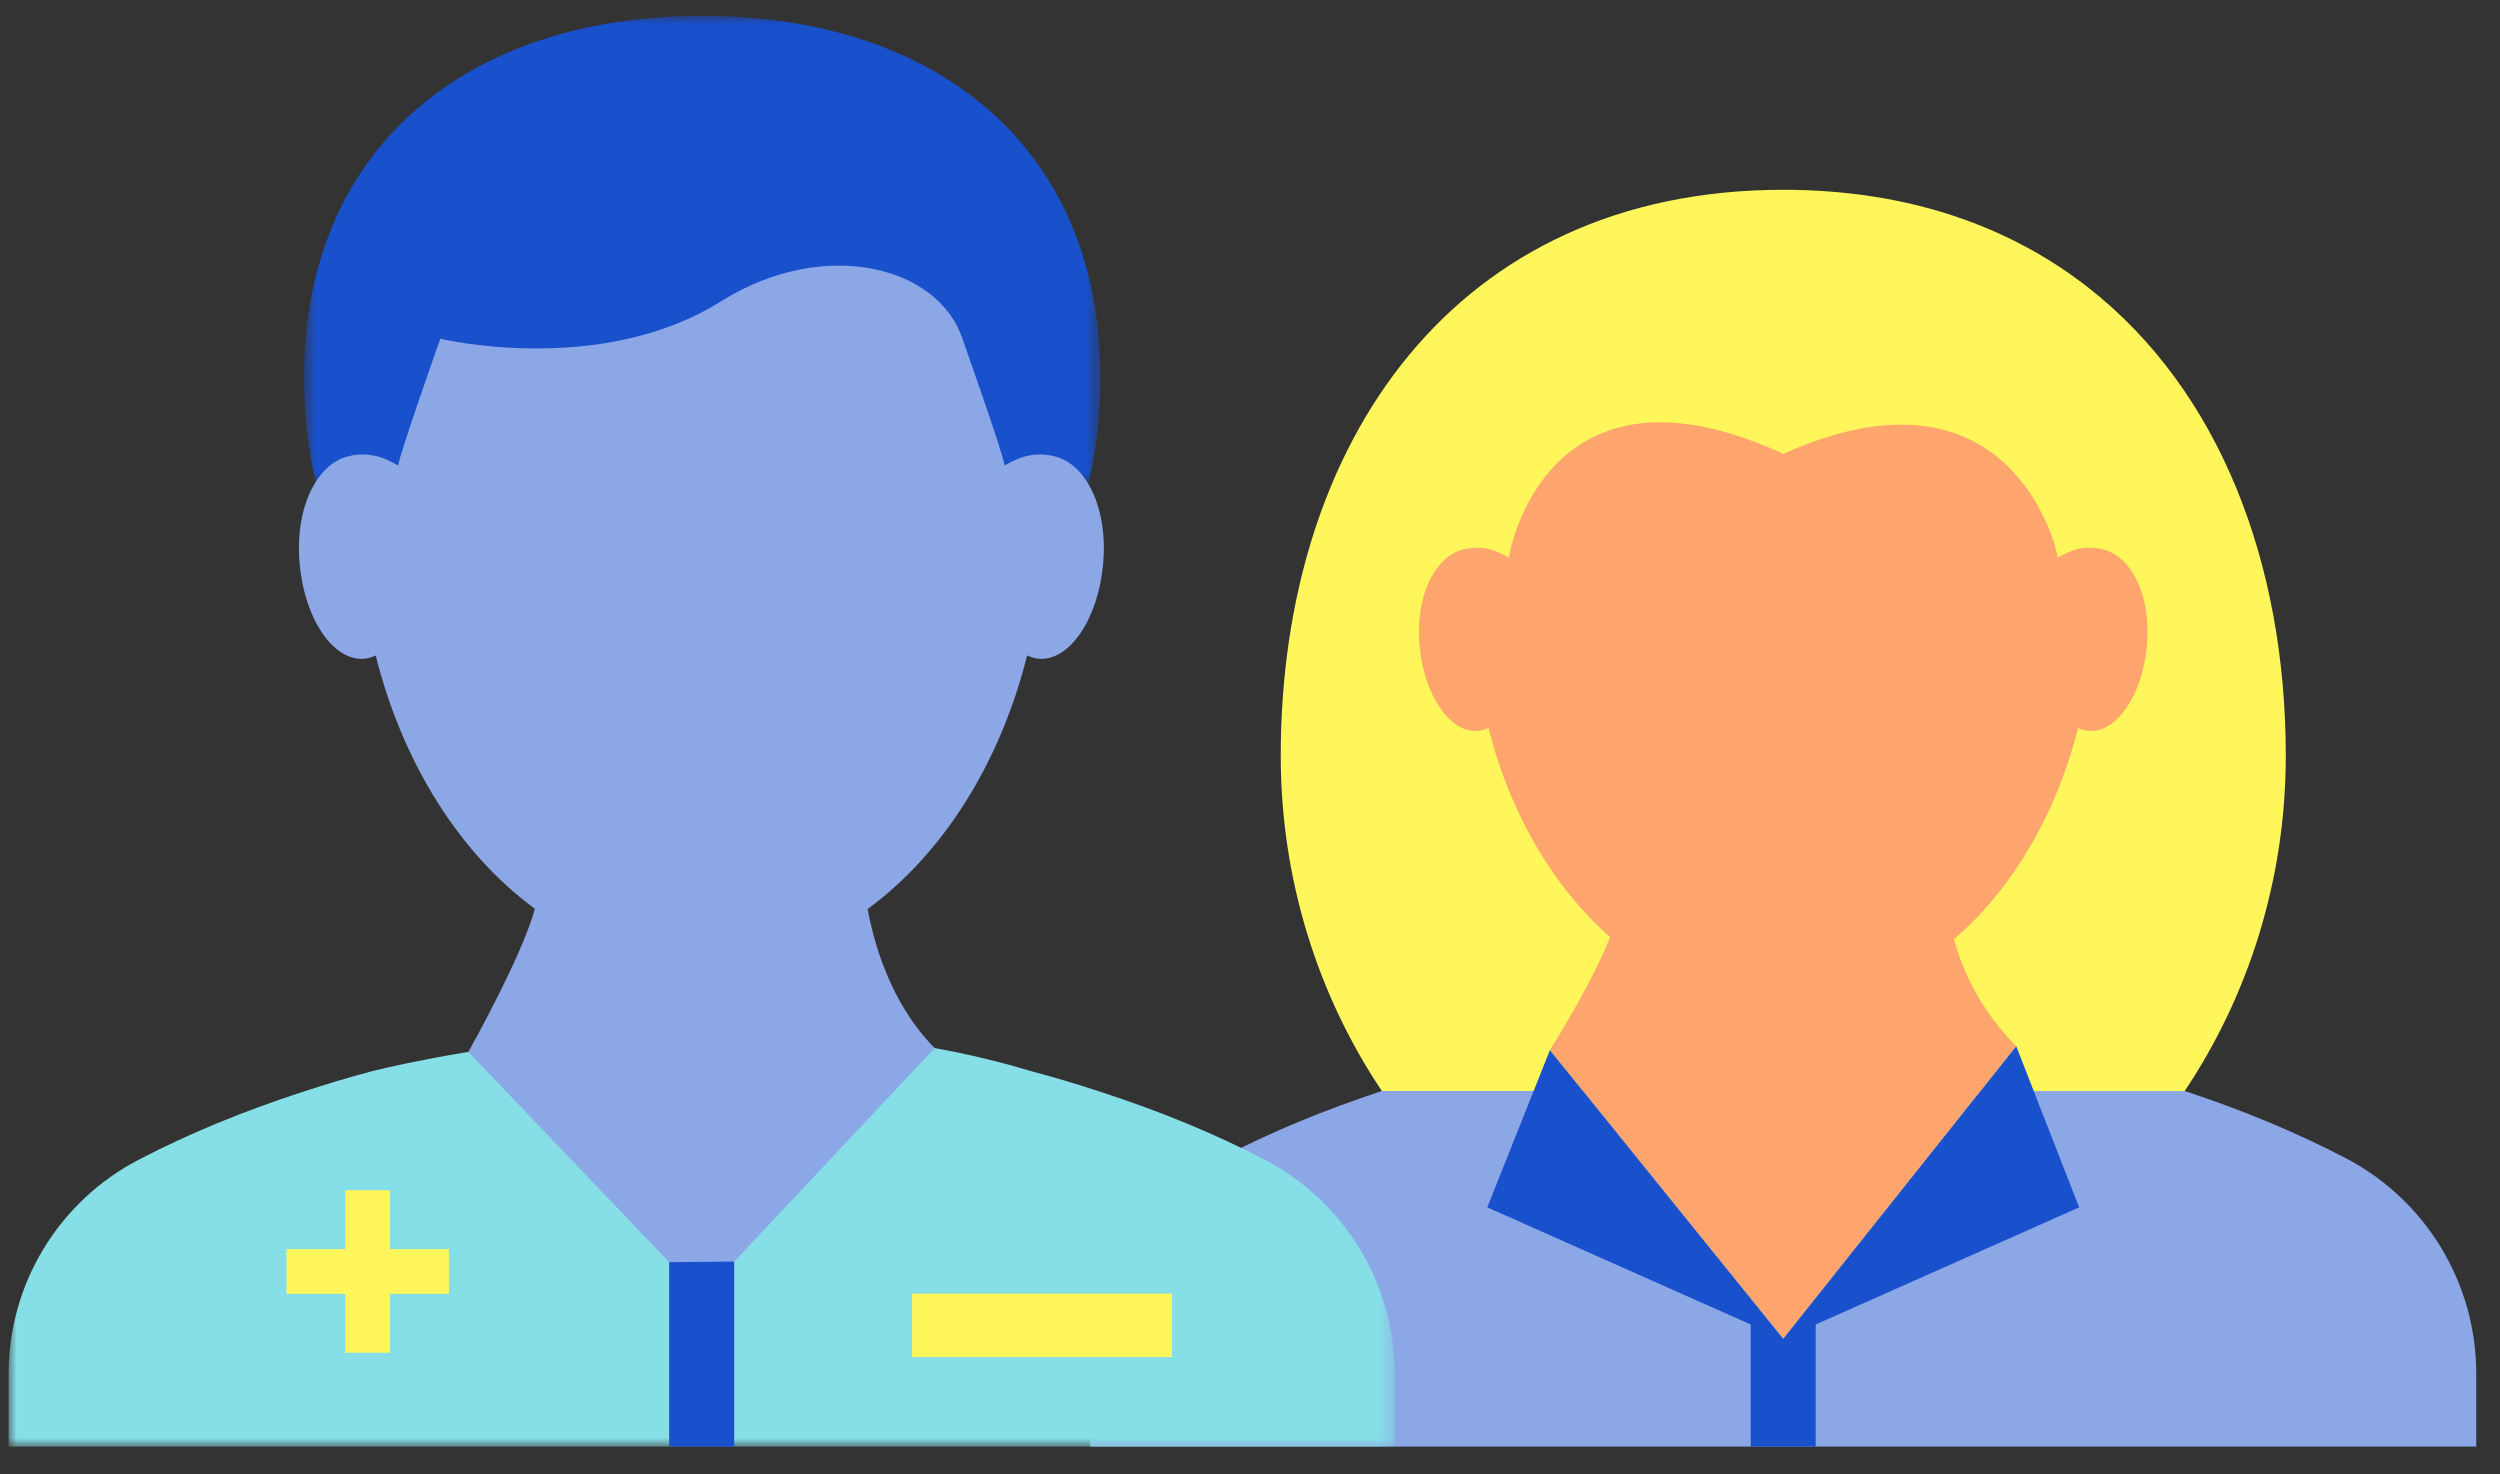 <?xml version="1.0" encoding="UTF-8"?> <svg xmlns="http://www.w3.org/2000/svg" xmlns:xlink="http://www.w3.org/1999/xlink" width="156" height="92" viewBox="0 0 156 92"><rect x="0" y="0" width="156" height="92" fill="#333333" stroke="none"/><defs><path id="ilevko9j4a" d="M0.69 0L50.388 0 50.388 29.207 0.69 29.207z"></path><path id="znm6b26roc" d="M0 0.063L86.489 0.063 86.489 26.04 0 26.04z"></path></defs><g fill="none" fill-rule="evenodd"><g><g><g><g><g><g><path fill="#8CA7E5" d="M68.292 56.237c-1.498-.491-3.006-.954-4.54-1.358-18.887-5.73-40.982-.01-41.043.007-1.546.406-3.036.867-4.544 1.362-3.486 1.15-6.867 2.528-10.065 4.202C3.156 63.042 0 68.19 0 73.86v4.567h86.49V73.87c0-5.68-3.162-10.832-8.115-13.429-3.201-1.676-6.59-3.056-10.083-4.205z" transform="translate(-1070 -1030) translate(0 786) translate(165 244.989) translate(855) translate(50) translate(68.027 10.854)"></path><path fill="#FFF65B" d="M18.202 56.237c-3.925-5.853-6.311-13.085-6.311-20.912C11.89 15.815 22.716 0 43.249 0c7.78 0 14.168 2.272 19.1 6.155 8.082 6.363 12.257 17.054 12.257 29.17 0 7.827-2.386 15.059-6.31 20.914l-50.094-.002z" transform="translate(-1070 -1030) translate(0 786) translate(165 244.989) translate(855) translate(50) translate(68.027 10.854)"></path><path fill="#FFA56D" d="M53.482 44.801l-20.495.013c-.404 2.725-4.3 8.87-4.3 8.87l14.56 18.022 14.539-18.263c-2.762-2.794-3.9-5.913-4.304-8.642" transform="translate(-1070 -1030) translate(0 786) translate(165 244.989) translate(855) translate(50) translate(68.027 10.854)"></path><path fill="#1950CC" d="M61.711 63.496L57.786 53.442 43.245 71.706 28.687 53.686 24.779 63.496 41.218 70.805 41.218 78.426 45.272 78.426 45.272 70.805z" transform="translate(-1070 -1030) translate(0 786) translate(165 244.989) translate(855) translate(50) translate(68.027 10.854)"></path><path fill="#FFA56D" d="M63.278 22.457c-1.598-.437-2.664.413-2.907.49 0-.447-2.883-12.859-17.124-6.468C28.55 9.716 26.143 22.5 26.143 22.947h-.017c-.244-.077-1.307-.927-2.907-.49-1.696.467-2.943 2.852-2.665 5.973.277 3.121 1.92 5.507 3.67 5.329.219-.024.429-.084.628-.18 1.525 6.037 4.75 11.07 8.937 14.134 2.796 2.044 6.023 3.21 9.458 3.21 3.44 0 6.665-1.166 9.46-3.21 4.19-3.064 7.414-8.097 8.938-14.135.199.097.41.157.628.18 1.75.18 3.393-2.207 3.672-5.328.275-3.121-.97-5.506-2.667-5.973L52.708 0" transform="translate(-1070 -1030) translate(0 786) translate(165 244.989) translate(855) translate(50) translate(68.027 10.854)"></path></g><g><g transform="translate(-1070 -1030) translate(0 786) translate(165 244.989) translate(855) translate(50) translate(.54) translate(17.74)"><mask id="g2w43uapwb" fill="#fff"><use xlink:href="#ilevko9j4a"></use></mask><path fill="#1950CC" d="M1.42 29.083C.94 27.005.69 24.825.69 22.576.69 8.221 10.902 0 25.54 0c14.638 0 24.848 8.22 24.848 22.576 0 2.292-.26 4.516-.757 6.631l-48.212-.124z" mask="url(#g2w43uapwb)"></path></g><g transform="translate(-1070 -1030) translate(0 786) translate(165 244.989) translate(855) translate(50) translate(.54) translate(0 63.24)"><mask id="zzw1iyxe7d" fill="#fff"><use xlink:href="#znm6b26roc"></use></mask><path fill="#86DEE6" d="M78.374 8.134c-3.2-1.668-6.59-3.037-10.083-4.181-1.497-.491-3.006-.954-4.54-1.356-18.888-5.7-40.981-.006-41.043.009-1.545.406-3.037.861-4.544 1.358-3.485 1.144-6.867 2.51-10.062 4.18-4.946 2.58-8.103 7.698-8.103 13.34v4.556h86.49v-4.546c0-5.65-3.162-10.776-8.115-13.36" mask="url(#zzw1iyxe7d)"></path></g><path fill="#8CA7E5" d="M53.481 55.02l-20.495.012c-.405 2.712-4.302 9.618-4.302 9.618l14.562 15.24 14.54-15.48c-2.763-2.779-3.901-6.675-4.305-9.39" transform="translate(-1070 -1030) translate(0 786) translate(165 244.989) translate(855) translate(50) translate(.54)"></path><path fill="#8CA7E5" d="M65.353 27.508c-1.765-.488-2.942.461-3.212.545 0-.497-2.624-7.903-2.624-7.903-1.527-4.576-8.692-6.337-15.063-2.337-7.525 4.729-17.519 2.337-17.519 2.337s-2.623 7.406-2.623 7.903c-.27-.084-1.447-1.033-3.212-.545-1.875.519-3.251 3.18-2.946 6.66.307 3.48 2.122 6.14 4.055 5.943.242-.024.474-.093.694-.199 1.685 6.731 5.247 12.345 9.872 15.762 3.09 2.278 6.654 3.578 10.452 3.578s7.362-1.3 10.451-3.578c4.626-3.417 8.188-9.03 9.873-15.762.22.106.452.175.694.2 1.932.196 3.748-2.464 4.053-5.944.307-3.48-1.07-6.141-2.945-6.66" transform="translate(-1070 -1030) translate(0 786) translate(165 244.989) translate(855) translate(50) translate(.54)"></path><path fill="#1950CC" d="M45.272 89.28L41.217 89.28 41.217 77.77 45.272 77.731z" transform="translate(-1070 -1030) translate(0 786) translate(165 244.989) translate(855) translate(50) translate(.54)"></path><path fill="#FFF65B" d="M27.471 76.957L23.797 76.957 23.797 73.284 21.007 73.284 21.007 76.957 17.335 76.957 17.335 79.748 21.007 79.748 21.007 83.421 23.797 83.421 23.797 79.748 27.471 79.748zM56.377 83.693L72.594 83.693 72.594 79.733 56.377 79.733z" transform="translate(-1070 -1030) translate(0 786) translate(165 244.989) translate(855) translate(50) translate(.54)"></path></g></g></g></g></g></g></g></svg> 